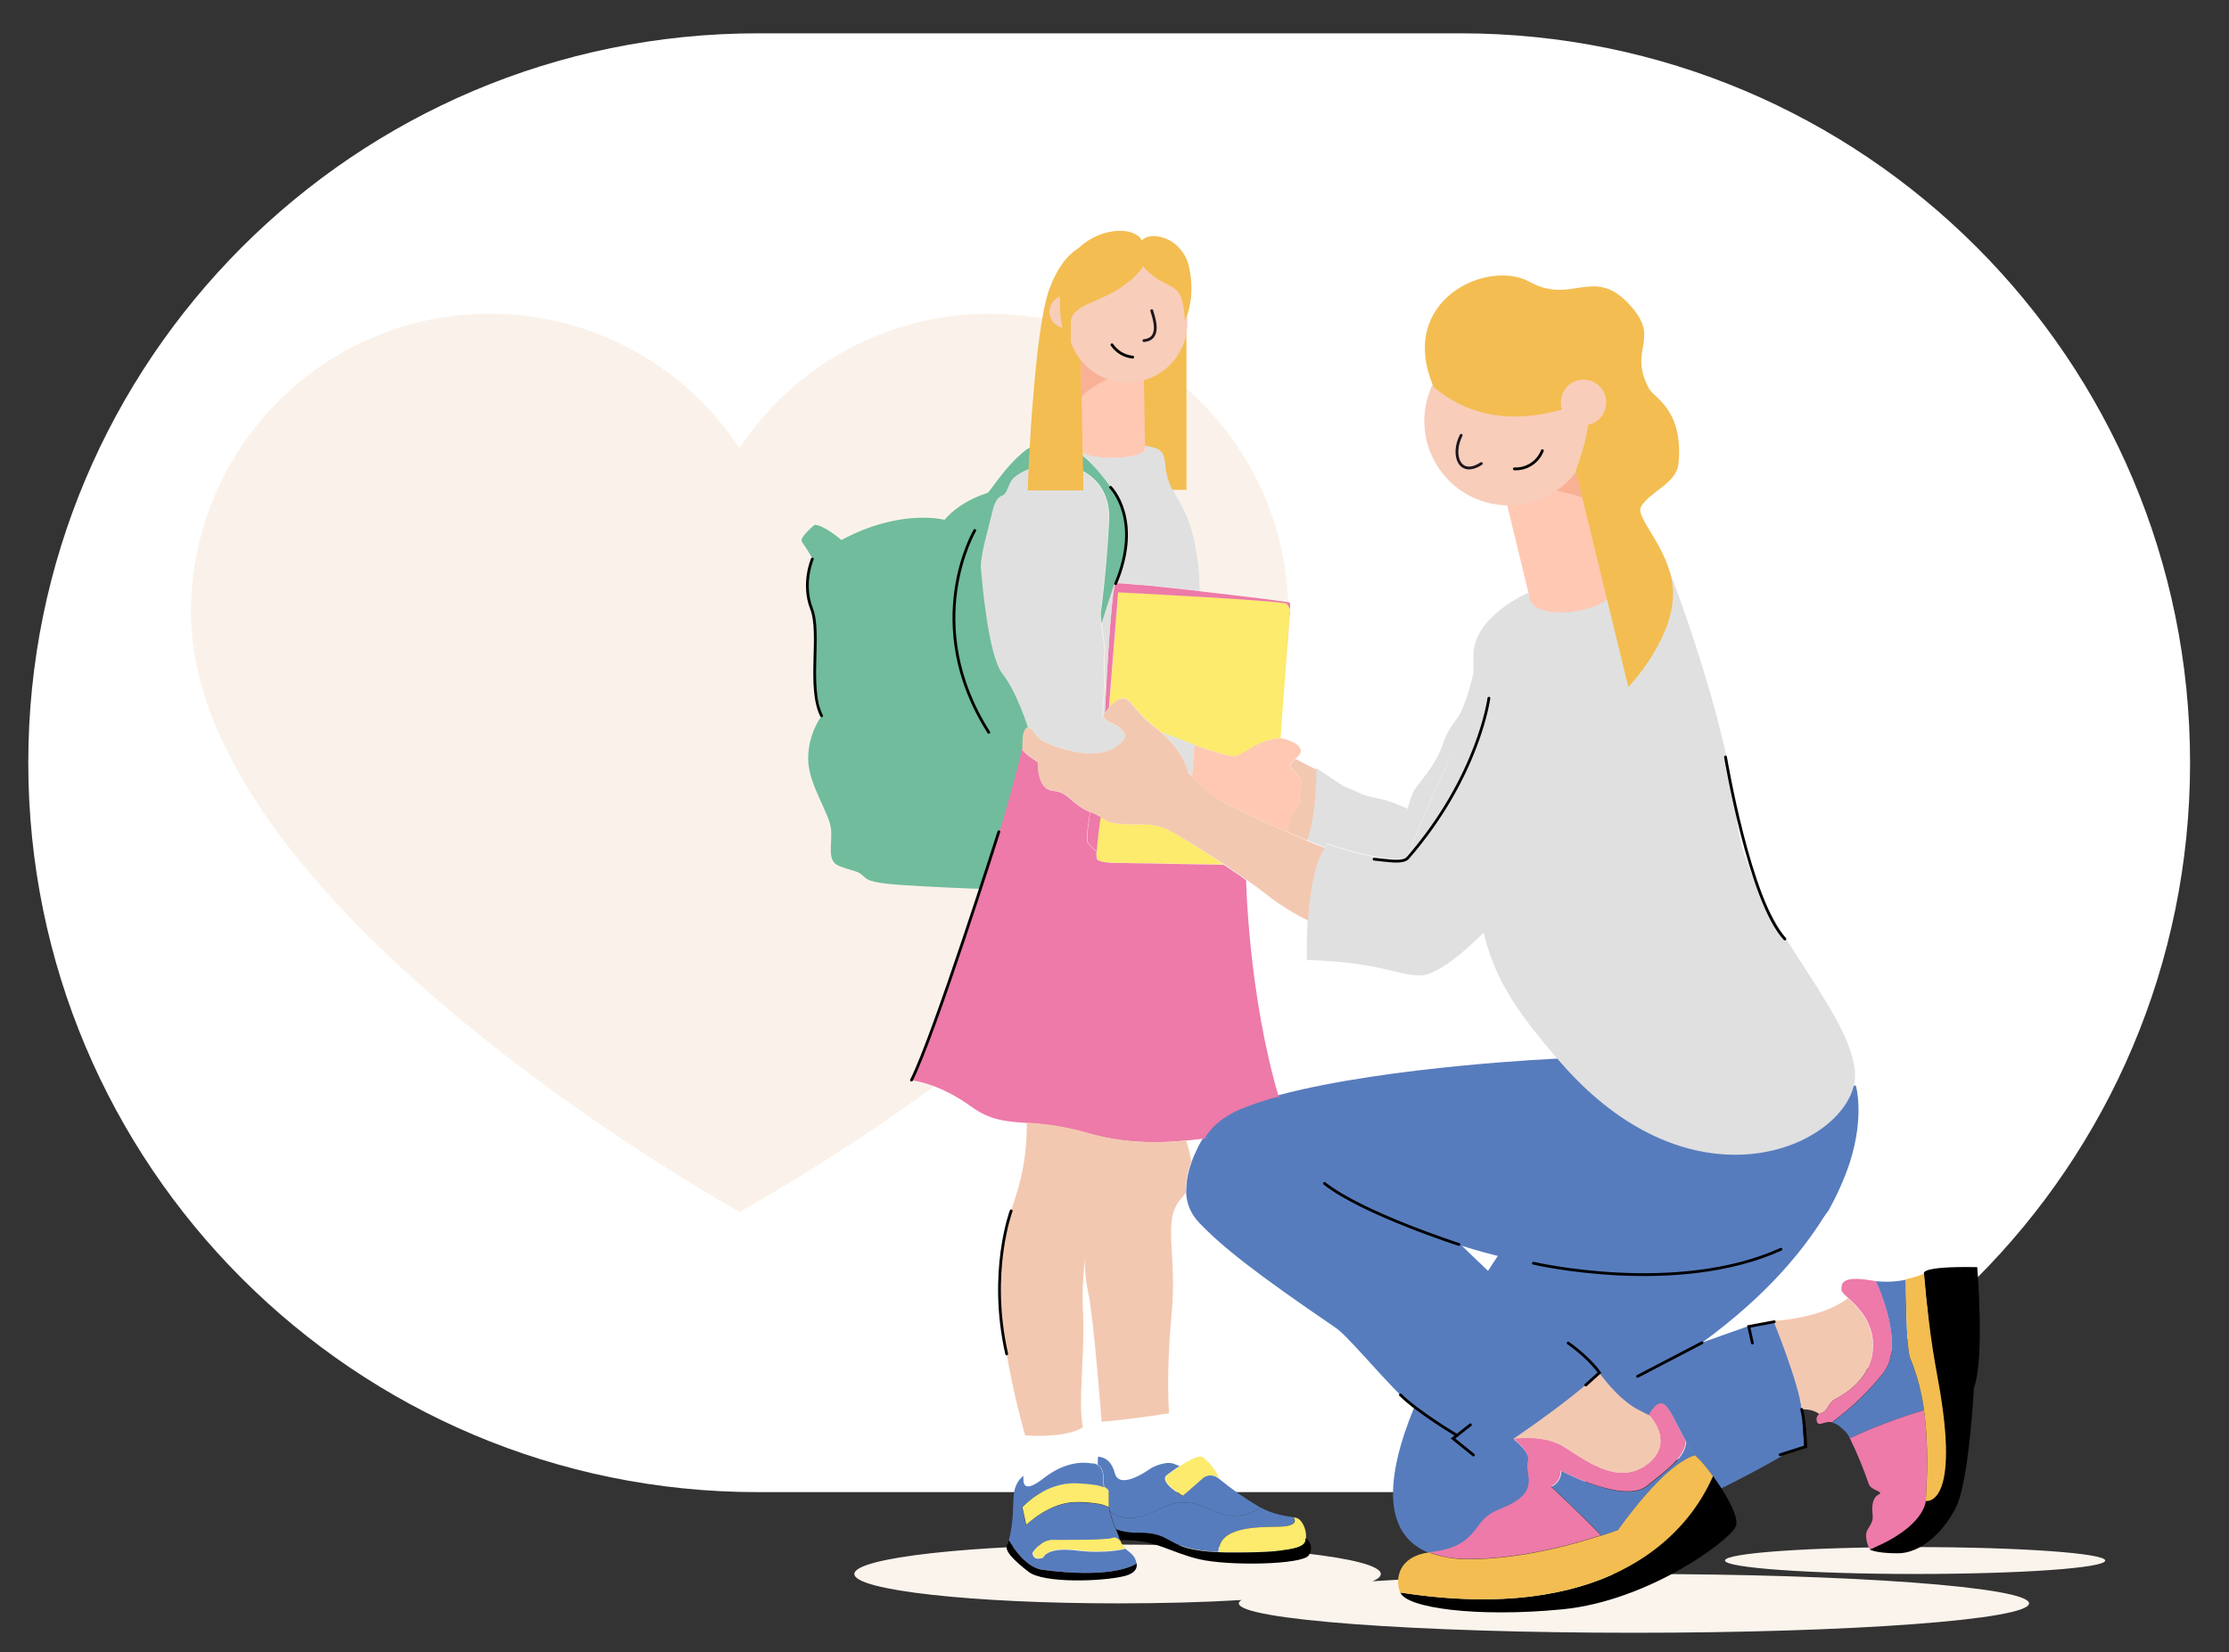 <?xml version="1.0" encoding="UTF-8"?>
<svg xmlns="http://www.w3.org/2000/svg" xmlns:xlink="http://www.w3.org/1999/xlink" version="1.1" id="Layer_1" x="0px" y="0px" viewBox="0 0 796 590" style="enable-background:new 0 0 796 590;" xml:space="preserve">
<rect x="0" y="0" width="796" height="590" fill="#333333" stroke="none"/>
<style type="text/css">
	.st0{fill:#FFFFFF;}
	.st1{clip-path:url(#SVGID_00000119836794857802554770000007896962535254182318_);}
	.st2{fill:#FAF2EA;}
	.st3{fill:#FBF4ED;}
	.st4{fill:#577CBD;}
	.st5{fill:#ED7AA9;}
	.st6{fill:#F3BD51;}
	.st7{fill:#F3C8B1;}
	.st8{fill:none;stroke:#000000;stroke-linecap:round;}
	.st9{fill:#E0E0E0;}
	.st10{fill:#FFC8B3;}
	.st11{fill:#FCEB6C;}
	.st12{fill:#70BC9C;}
	.st13{fill:#F9B196;}
	.st14{fill:#F8CDBA;}
	.st15{fill:none;stroke:#1F161E;stroke-linecap:round;stroke-miterlimit:10;}
	.st16{fill:none;stroke:#1F161E;stroke-linecap:round;stroke-miterlimit:10.005;}
	.st17{fill:none;stroke:#000000;stroke-linecap:round;stroke-miterlimit:4.002;}
	.st18{fill:none;}
</style>
<g id="Group_166151" transform="translate(-771 -4720)">
	<path id="Rectangle_155661" class="st0" d="M1041.6,4731.9h251c143.9,0,260.5,116.6,260.5,260.5l0,0   c0,143.9-116.6,260.5-260.5,260.5h-251c-143.9,0-260.5-116.6-260.5-260.5l0,0C781.1,4848.6,897.8,4731.9,1041.6,4731.9z"></path>
	<g id="Group_166101" transform="translate(829.082 4820.106)">
		<g>
			<defs>
				<rect id="SVGID_1_" x="10.1" y="11.9" width="391.8" height="320.8"></rect>
			</defs>
			<clipPath id="SVGID_00000091704962839950075970000010108042732096664202_">
				<use xlink:href="#SVGID_1_" style="overflow:visible;"></use>
			</clipPath>
			<g id="Group_166100" style="clip-path:url(#SVGID_00000091704962839950075970000010108042732096664202_);">
				<path id="Path_9036" class="st2" d="M295.4,11.9c58.7,0.3,106.3,47.8,106.6,106.6C402,226.1,206,332.7,206,332.7      S10.1,224.6,10.1,118.5c0.1-59,48-106.7,106.9-106.6c35.9,0.1,69.3,18.1,89,48.1C225.8,29.9,259.4,11.9,295.4,11.9"></path>
			</g>
		</g>
	</g>
</g>
<g id="Group_166152" transform="translate(-807 -4768.173)">
	<path id="Union_1" class="st3" d="M1249.4,5340.8c0-0.4,0.3-0.8,1-1.2c-13.2,0.8-28.3,1.2-44.3,1.2c-51.9,0-94-4.7-94-10.5   s42.1-10.5,94-10.5s94,4.7,94,10.5c0,0.9-1,1.8-3,2.6c24.9-1.6,57.6-2.6,93.4-2.6c77.9,0,141.1,4.7,141.1,10.5   c0,5.8-63.2,10.5-141.1,10.5S1249.4,5346.6,1249.4,5340.8z M1423,5325.5c0-2.7,30.4-4.8,67.9-4.8c37.5,0,67.9,2.2,67.9,4.8   c0,2.7-30.4,4.8-67.9,4.8C1453.4,5330.3,1423,5328.1,1423,5325.5z"></path>
	<g id="Group_166098" transform="translate(1083 4838.722)">
		<path id="Path_8904" class="st4" d="M384.6,344.6c-2,6-4.6,11.8-7.7,17.3c-6.5,8.8-17.2,16.1-35,19.9c-19.9,4.2-40.8,3.3-58.1,0.9    c0,0-8.2,8.8-12.1,15c5.4,4.7,12.5,11.5,12.5,11.5c7.9,5.6,11,10.7,11,10.7c-7,6.9-20.4,16.6-30.6,23.6c0,0,6.3,4.8,5.2,8    s2.8,8.6-2.6,13.1s-10.4,3.6-14.5,9.3s-7,8.9-17.9,10.2c-0.1,0-0.3,0-0.4,0h0c-16.9-6.7-15.6-27-5.5-51.7c3.3-8,7-15.8,11.2-23.4    c4.5-8.3,9.6-16.8,15-25.2c1.2-1.9,2.5-3.9,3.8-5.8c16.7-25.2,48.2-40.4,75.8-49.3c16.9-5.5,34.4-9.4,52-11.6c0,0,0,0,0,0    C386.7,316.9,390,327.6,384.6,344.6"></path>
		<path id="Path_8902" class="st4" d="M348.4,403.1l10-1.7l8.4,26.2l2,18l-10.2,3.4L348.4,403.1z"></path>
		<path id="Path_8903" class="st4" d="M360.4,449.4c0,0-8.5,5.1-21.7,11.6c-0.8-1.2-1.6-2.4-2.5-3.5c0.1-0.7,0-0.7-0.2-0.3    c-1.9-2.7-4-5.3-6.3-7.7c-1.4-1.5-2.6-3.2-3.5-5c-2.8-4.8-5.2-10.7-7.3-12.8c-2.8-3-6.1,3.4-6.1,3.4l-4.2-2.1    c-7.4-4-13.9-13.2-13.9-13.2s-3.2-5.1-11.2-10.8c0,0-7.2-6.9-12.7-11.6c3.9-6.3,12.3-15.2,12.3-15.2c17.6,2.4,38.8,3.4,59-0.9    c18-3.8,28.6-11.6,35.2-20.5c-8.2,14.1-21.8,30.9-45.4,48.1l16.9-6C348.9,402.9,358.5,407.4,360.4,449.4"></path>
		<path id="Path_8905" class="st5" d="M326,444.2c-0.3,5.3-5.7,9.4-13.9,15.9c-8.2,6.5-30.7-5.4-30.7-5.4c-0.2,4.5-3.6,5.6-3.6,5.6    s12.4,11.6,17.9,17.5c-15.4,4.9-31.8,8.4-47,8.4c-5,0.1-9.9-0.7-14.5-2.4c0.1,0,0.3,0,0.4,0c10.8-1.3,13.8-4.6,17.9-10.2    s9.1-4.8,14.5-9.3c5.4-4.5,1.5-9.9,2.6-13.1c1.1-3.2-5.2-8-5.2-8s10-1.6,17.2,2.4c0.2,0.1,0.5,0.3,0.7,0.4    c7.3,4.5,18.7,13.7,28.8,7.1s4.6-15.4,1.7-18.3c0,0,3.2-6.4,6-3.4C320.9,433.6,323.3,439.4,326,444.2"></path>
		<path id="Path_8906" class="st4" d="M335.9,457c-0.1-0.1-0.1-0.2-0.2-0.3C336,456.3,336,456.3,335.9,457"></path>
		<path id="Path_8907" class="st4" d="M336.6,328.7c-27.9,9-59.8,24.3-76.6,49.6c-8.4-2.1-13.6-3.8-13.9-3.9c0.3,0.3,5.1,5,10.1,9.7    c-5.4,8.4-10.6,17-15.2,25.4c-0.6,1-1.1,2-1.6,3c-1,2-2,3.9-3,5.9c-1.1,2.1-2.1,4.3-3.1,6.4c-0.8,1.7-1.6,3.4-2.3,5.1    c-0.4,0.9-0.8,1.9-1.2,2.8c-0.1,0.1-0.1,0.2-0.1,0.4c-1.5-1.4-3-2.8-4.5-4.3c-0.1-0.1-0.2-0.2-0.3-0.3    c-10.1-10.1-19.8-22.1-24-24.9c-28.6-19.5-40.4-28.8-48.7-37.5c-2.7-2.8-4.4-6.5-4.6-10.4c0,0,0-0.1,0-0.1c0-0.4,0-0.9,0-1.3    c0.1-3.3,0.7-6.6,1.9-9.7l0-0.1c0.5-1.5,1.1-2.8,1.6-3.8c0.7-1.6,1.5-3.2,2.5-4.7h0c2.8-4.3,7.4-9.1,16-12.1    c3.5-1.2,7.3-2.4,11.3-3.4c39.4-10.4,99.7-13,99.7-13c12,7.9,22.5,9.7,29.9,9.6c0.4,0,0.9,0,1.3,0c0.4,0,0.8,0,1.2-0.1    c0.2,0,0.4,0,0.6-0.1c0.4,0,0.8-0.1,1.1-0.1l0.6-0.1c0.8-0.1,1.6-0.2,2.3-0.4c0.3,0,0.5-0.1,0.8-0.2c0.8-0.2,1.4-0.3,1.9-0.5    c0.2-0.1,0.3-0.1,0.4-0.1c0.1,0,0.2-0.1,0.2-0.1c0.2-0.1,0.4-0.1,0.4-0.2c0,0,0.1,0,0.1-0.1c0.5,2.9,1.8,5.7,3.7,7.9    C327.8,326.2,331.8,327.8,336.6,328.7"></path>
		<path id="Path_8908" d="M343.9,474.5c-1.9,5-31.2,26.7-61.9,29.7s-55.9-0.5-57.9-6c73.4,11.4,99.8-20.3,108.3-34.9l0,0    c2-3.4,3-5.8,3.4-6.6c0.1,0.1,0.1,0.2,0.2,0.3c0.8,1.1,1.6,2.3,2.4,3.5C342,466,344.9,471.8,343.9,474.5"></path>
		<path id="Path_8909" class="st6" d="M335.7,456.7c-0.4,0.8-1.4,3.2-3.4,6.6l0,0c-8.5,14.6-34.8,46.3-108.3,34.9    c-2-5.3-0.2-12.9,10.2-14.3h0c4.7,1.7,9.6,2.5,14.5,2.4c15.2,0,31.6-3.5,47-8.4c2-0.6,4-1.3,5.9-2h0c6-8.3,18.5-24.2,27.7-26.8    C331.8,451.5,333.8,454,335.7,456.7"></path>
		<path id="Path_8910" class="st4" d="M329.5,449.1c-9.3,2.6-21.7,18.5-27.7,26.8h0c-2,0.7-3.9,1.3-5.9,2    c-5.5-6-17.9-17.5-17.9-17.5s3.4-1.1,3.6-5.6c0,0,22.4,12,30.7,5.4c8.2-6.5,13.6-10.6,13.9-15.9    C327,445.9,328.2,447.6,329.5,449.1"></path>
		<path id="Path_8911" class="st7" d="M367.4,432.8c0.2,0,3.9-0.3,6.3,1.7c0.4-0.3,0.9-0.5,1.4-0.7c1.6-0.7,1.9-3.4,4.3-4.7    s13.4-6.9,13.4-19.1c0-8.6-5.6-13.9-8.9-16.9c-9.6,7.4-26.6,8.1-26.6,8.1S366.3,423.2,367.4,432.8"></path>
		<path id="Path_8912" class="st5" d="M396.6,419.7c-5.3,6.7-11.5,12.6-18.4,17.7c-0.3-0.1-0.6-0.1-0.9-0.1c-2.3,0-4,1.7-4.5-0.3    c-0.3-1,0.1-2.1,1-2.6c0.4-0.3,0.9-0.5,1.4-0.7c1.6-0.7,1.9-3.4,4.3-4.7s13.4-6.9,13.4-19.1c0-8.6-5.6-13.9-8.9-16.9    c-1.4-1.3-2.4-2.2-2.4-2.8c0-1.9-0.5-5.3,10.4-3.5c0.7,0.1,1.3,0.2,2,0.3C394.6,388.4,404.4,409.6,396.6,419.7"></path>
		<path id="Path_8913" class="st4" d="M411.1,433.1L411.1,433.1c-9.1,2.7-17.9,6-26.5,10c0,0,0,0,0,0c-0.4-0.8-0.8-1.5-1.4-2.2    c-1.5-1.5-3.1-3-5-3.4c6.9-5,13.1-11,18.4-17.7c7.8-10.1-2-31.3-2.7-32.8c3.6,0.4,7.2,0.2,10.7-0.5c0,1.9,0.1,24.1,1.5,28.1    C408.6,420.4,410.3,426.7,411.1,433.1"></path>
		<path id="Path_8914" d="M428.9,425.1c0,0-1.7,33.7-6.5,42.9s-12.7,16.2-20.7,16.2s-10.1-1.4-10.1-1.4c19.8-8,20-17.3,20-17.3    s11.9,2.4,5.2-38.6c-1.4-8.7-3.7-17.8-5.8-42.6l0.1,0c0,0-2.1-2.7,19-2.3C430.1,382,432.8,414.8,428.9,425.1"></path>
		<path id="Path_8915" class="st5" d="M411.7,465.5c0,0-0.2,9.3-20,17.3c0,0-2.3-4.4-0.8-7s2.1-3.1,1.8-5.8s0-5.7,2.2-6.8    s-3-1.4-3.6-3.9c-1.9-5.5-4.1-10.9-6.7-16.2c8.6-4,17.4-7.3,26.5-10C412.1,440.7,412.6,451.2,411.7,465.5"></path>
		<path id="Path_8916" class="st6" d="M411.7,465.5c1-14.3,0.4-24.8-0.6-32.4v0c-0.8-6.4-2.5-12.7-5-18.7c-1.4-4-1.5-26.1-1.5-28.1    c2.2-0.4,4.4-1.1,6.5-2c2.1,24.8,4.4,33.9,5.8,42.6C423.6,467.9,411.7,465.5,411.7,465.5"></path>
		<path id="Path_8917" class="st8" d="M245,373.9c0,0-34.5-11.1-48-21.8"></path>
		<line id="Line_201" class="st8" x1="331.8" y1="409" x2="308.8" y2="421"></line>
		<path id="Path_8918" class="st7" d="M311.2,453.2c-10.1,6.5-21.5-2.6-28.8-7.1c-0.2-0.1-0.5-0.3-0.7-0.4    c-7.2-3.9-17.2-2.4-17.2-2.4c10.2-7,23.6-16.7,30.6-23.6c0,0,6.4,9.2,13.7,13.1l4.1,2.1C315.8,437.8,321.3,446.6,311.2,453.2"></path>
		<path id="Path_8919" class="st8" d="M249.1,438.3c-2.1,1.6-4.1,3.3-6.2,4.9l0,0l7.3,5.9"></path>
		<path id="Path_8920" class="st8" d="M244.3,442.1c0,0-14.1-8.4-20.2-14.5"></path>
		<path id="Path_8921" class="st8" d="M271.6,380.6c0,0,51.2,11.9,88.4-5"></path>
		<path id="Path_8922" class="st8" d="M284,409.1L284,409.1c7.9,5.6,11.2,10.6,11.2,10.6l-4.9,4.4"></path>
		<path id="Path_8923" class="st4" d="M349.8,409.1l-1.3-5.9l9.1-1.7"></path>
		<path id="Path_8924" class="st8" d="M349.8,409.1l-1.3-5.9l9.1-1.7"></path>
		<path id="Path_8925" class="st4" d="M359.7,449l9.1-2.9l-0.6-8.6"></path>
		<path id="Path_8926" class="st8" d="M359.7,449l9.1-2.9l-0.6-8.6"></path>
		<path id="Path_8927" class="st4" d="M367.4,432.8c0,0,1.1,3.4,1.4,13.4"></path>
		<path id="Path_8928" class="st8" d="M367.4,432.8c0,0,1.1,3.4,1.4,13.4"></path>
		<path id="Path_8929" class="st9" d="M320.3,133.7c0,0,20.5,52.8,23.8,87.5s39.7,66.7,42.3,90.6s-54.7,54.9-105-2.8    c-34.6-39.7-31.4-49.4-31.2-145.6c0-13.9,19.6-22.3,19.6-22.3S271.3,156.7,320.3,133.7"></path>
		<path id="Path_8930" class="st9" d="M299,190.5c-15.4,23.6-25.5,50.8-34.9,61.2c-2.7,3-6,6.5-9.4,10c-8.3,8.3-17.7,16.1-23.6,16.1    c-8.2,0-14.3-4.7-40.4-5.5c0,0-0.2-6.3,0.3-14.1c0.6-9,2.1-20.1,6-25.9c0.3-0.5,0.7-1,1.1-1.4c0,0,20.3,7.4,28.6,4.9    c0,0,0.7-2,2.1-5.7c2.1-5.4,5.7-14.4,11.1-25.8c2.7-5.8,5.6-14,9-22.8c7.9-20.4,18.6-43.3,36.1-42.3    C285,139.1,314.4,166.9,299,190.5"></path>
		<path id="Path_8931" class="st9" d="M250.2,169.6c-0.2,2.8,0.8,5.6,0.8,9.1c-3.4,8.7-8.4,19.7-11.1,25.4    c-5.3,11.4-9,20.4-11.1,25.8c-1.4,3.7-2.1,5.7-2.1,5.7c-8.2,2.5-28.6-4.9-28.6-4.9c-0.4,0.5-0.8,0.9-1.1,1.4    c-0.2-0.1-2.7-1.2-6.4-2.7c3.2-7.5,3.4-22.6,3.4-25.3v-0.4c0,0,8.6,5.8,9.6,6.4s4.2,1.7,6.4,2.8s6.3,1.6,9.3,2.5    c2.5,0.8,5,1.8,7.4,2.9c0,0,1.1-5.1,3-7.6s5.7-7.1,7.9-11.5s2-7.1,6.1-12.3S250.2,169.6,250.2,169.6"></path>
		<path id="Path_8932" class="st10" d="M188.6,210.6c-1.3,1.8-0.3,2.6-0.4,4.3c-0.3,1.7-1,3.4-2.2,4.7c-1,1.3-2.5,6.9-2.5,6.9    c-8.8-3.9-19.4-8.7-22.9-10.8c-4-2.5-7.6-5.4-10.9-8.8l0.8-11.4c0,0,11.7,4.2,14.3,4s8.9-6.4,16.4-6.4c1.7,0,10.2,2.7,6.4,6.4    c-0.4,0.4-0.8,0.7-1.1,1c-2.6,2.6-2.1,2.6-1.2,3.5C186.5,205.1,190,208.7,188.6,210.6"></path>
		<path id="Path_8933" class="st11" d="M184.7,148.3c-0.1,0.2-0.6,7.5-1.3,16.2c0,0.1,0,0.2,0,0.2c-1,12.8-2.1,28.4-2.1,28.4    c-7.6,0-13.8,6.3-16.4,6.4s-14.3-4-14.3-4l-11.8-4.5c-0.4-0.4-0.9-0.7-1.3-1.1c-9.8-7.6-9.2-11.1-12.5-11.1    c-1.7,0-3.5,1.7-4.9,3.3l3.3-41.2c0,0,59.1,3.1,60.2,4.1C184.3,145.9,184.7,147.1,184.7,148.3"></path>
		<path id="Path_8934" class="st5" d="M184.7,148.3c0.1-1.2-0.4-2.3-1.2-3.2c-1-1.1-60.2-4.1-60.2-4.1l-3.3,41.2v0    c-0.6,0.7-1.1,1.4-1.5,2c0.1-0.9,2.2-45.9,3.9-46.3s5.1,0.3,9.5,0.5c1.8,0.1,10.3,1,20,2.1c0.1,0,0.3,0,0.4,0.1    c14.7,1.7,31.8,3.7,32.3,4.1c0.4,0.2-0.3,9.5-1.3,19.9C184.1,155.8,184.6,148.4,184.7,148.3"></path>
		<path id="Path_8935" class="st11" d="M161.1,238.2l-40.4-0.7c0,0-3.9-0.1-4.8-1.2c-0.3-0.9-0.4-1.8-0.2-2.7    c0.2-4.2,1.3-12,1.4-12.4c2.3,1.4,1.9,2,7.2,2.5c7.1,0.7,11.3-1.1,18.8,3.1C147.1,229.2,154.2,233.6,161.1,238.2"></path>
		<path id="Path_8936" class="st5" d="M117.1,221.2L117.1,221.2c-0.1,0.4-1.2,8.1-1.4,12.4c0,0-2.1-1.9-3.1-3.1s0.8-11.1,0.8-11.1    C114.7,219.9,115.9,220.5,117.1,221.2"></path>
		<path id="Path_8937" class="st9" d="M150.5,195.4l-0.8,11.4c-0.9-0.9-1.4-1.4-1.4-1.4s-1-7.2-9.6-14.4L150.5,195.4z"></path>
		<path id="Path_8938" class="st7" d="M197.1,232.3c-3.9,5.9-5.4,16.9-6,25.9c-5.5-2.7-10.7-6-15.5-9.8c-1.6-1.3-3.9-3-6.4-4.7    c0,0-0.1-0.1-0.1-0.1c-2.5-1.7-5.2-3.6-8-5.5c-6.8-4.5-14-9-18.1-11.3c-7.5-4.2-11.7-2.5-18.8-3.1c-5.2-0.5-4.9-1.1-7.2-2.5v0    c-1.2-0.7-2.4-1.3-3.7-1.8c-6.9-2.9-7.3-7.1-13.3-7.6s-5.4-10.2-5.4-10.2s-5.7-3.7-5.7-5c0-3.7,0.1-6.9,2-7.2s2,1.6,4.2,3.7    s11.2,5.2,17.8,5.4s10.3-2.3,12.4-5s-3.9-5.9-4.8-6s-2.7-2.3-2.7-2.3s0.2-0.4,0.7-1v0c0.4-0.6,0.9-1.3,1.5-2v0    c1.4-1.6,3.2-3.3,4.9-3.3c3.3,0,2.7,3.5,12.5,11.1c0.5,0.4,0.9,0.7,1.3,1.1c8.6,7.3,9.6,14.4,9.6,14.4s0.5,0.6,1.4,1.4    c3.3,3.3,6.9,6.3,10.9,8.8c3.6,2.2,14.1,6.9,22.9,10.8c2.6,1.2,5.1,2.3,7.2,3.2C194.3,231.2,196.8,232.2,197.1,232.3"></path>
		<path id="Path_8939" class="st7" d="M194.1,204.3c0,2.7-0.2,17.8-3.4,25.3c-2.1-0.9-4.6-2-7.2-3.2c0,0,1.4-5.6,2.5-6.9    c1.2-1.3,1.9-2.9,2.2-4.7c0.1-1.7-0.9-2.5,0.4-4.3s-2.1-5.5-3.2-6.5c-0.9-0.9-1.4-0.9,1.2-3.5L194.1,204.3z"></path>
		<path id="Path_8940" class="st8" d="M340.2,199.8c0,0,8.6,51.5,21.2,65"></path>
		<path id="Path_8941" class="st5" d="M180.9,321c-4,1-7.6,2.2-11.1,3.5c-8.5,3-12.9,7.1-15.6,11.4h1.6c-0.2,0-4.7,0.5-8.2,0.9h-0.1    c-7.6,0.8-15.2,0.8-22.8-0.1c-4.2-0.5-8.4-1.4-12.5-2.6c-7-2-14.3-3.2-21.5-3.6c-7.4-0.5-13-0.9-19.8-5.8    c-12-8.7-21.4-9.4-21.4-9.4s12.9-32.5,24.7-68.2c5.7-17.1,11.1-35,14.7-50.4c0,1.4,5.7,5,5.7,5s-0.5,9.7,5.4,10.2    s6.4,4.8,13.3,7.6c0,0-1.9,9.9-0.8,11.1s3.1,3.1,3.1,3.1c-0.1,0.9-0.1,1.8,0.2,2.7c0.9,1,4.8,1.2,4.8,1.2l40.4,0.7    c2.8,1.9,5.6,3.7,8,5.5c0,0,0.8,41,11.8,77.9"></path>
		<path id="Path_8942" class="st7" d="M119.1,360.9c-4.1,3.3-6.4,9.6-7.5,17.1c0,0,0,0,0,0c-0.9,6.9-1.2,13.9-0.8,20.9    c0.6,15.2-1.9,31.1-0.1,40.3c0,0-5,3.9-20.6,2.9c0,0-9.2-31.2-9.2-55.5s9.8-28.8,9.8-56.2c7.3,0.4,14.5,1.6,21.6,3.6    c4.1,1.2,8.3,2.1,12.5,2.6C124.8,336.6,126.7,354.8,119.1,360.9"></path>
		<path id="Path_8943" class="st7" d="M149.4,344.3c-1.2,3.1-1.8,6.3-1.9,9.6c0,0.4,0,0.9,0,1.3c0,0,0,0.1,0,0.1    c-0.5,0.7-1,1.4-1.6,2.1c-7.1,7.8-1.4,19.1-3.5,41.3s-0.9,35.5-0.9,35.5s-15.5,2.4-24.1,3c0,0-3-39.1-4.8-46.1    c-0.9-4.3-1.3-8.7-1.2-13.1c0,0,0,0,0,0c1.1-7.5,3.4-13.8,7.5-17.1c7.7-6.2,5.7-24.3,5.7-24.3c7.6,0.9,15.2,1,22.8,0.1h0.1    c0.9,2.4,1.5,5,1.9,7.5L149.4,344.3"></path>
		<path id="Path_8944" class="st11" d="M120,462.9v4.9c-0.6-0.4-1.3-0.7-2-0.9c-0.6-0.2-1.1-0.3-1.7-0.4c-2.6-0.4-5.3-0.7-8-0.6    c-9.6,0-17.8,8.2-17.8,8.2l-1.4-6.4c0,0,8-9,19.3-8.6c2.5,0.1,5,0.3,7.5,0.7c0.8,0.1,1.6,0.3,2.4,0.7    C119.9,461.2,120,462,120,462.9"></path>
		<path id="Path_8945" class="st4" d="M180.4,474.7c-8.2,0.1-21.3,0.3-21.3,9c-20.1-1-15.2-6.9-28.6-6.9c-2.7,0.1-5.4-0.3-7.9-1.2    c-1-2.1-1.7-4.3-2.3-6.5c3.3,2.7,8.3,4.1,17.4-0.5c8.9-4.5,13.1-2.3,21.5,1.1c5,2,10.6,1.3,14.9-1.9c4.4,2.5,9.2,3.1,11.7,3.5    C185.8,471.3,188.6,474.6,180.4,474.7"></path>
		<path id="Path_8946" class="st4" d="M174.1,467.8c-4.3,3.2-10,3.9-14.9,1.9c-8.4-3.4-12.6-5.6-21.5-1.1c-9.1,4.6-14,3.2-17.4,0.5    c-0.1-0.4-0.1-0.7-0.2-1.1l-0.1-0.5v-4.6c0-0.9-0.1-1.7-1.7-2.4c-0.1-1-0.2-2.1-0.2-3.1c0-2.9-1.1-4.3-2.1-4.9    c0-0.9,0.1-1.8,0.1-2.8c0.5,0,0.9,0.1,1.3,0.2c1.5,0.4,3.7,1.7,4.7,5.6c1.5,6.1,11.1-0.4,12.5-1.4s6.2-3.1,9-1.7    c0.4,0.2,0.9,0.4,1.4,0.5c0.1,0,0.2,0.1,0.3,0.1c-2.6,1.7-4.8,3.4-4.8,3.4c-2.5,2.6,5.7,7.2,5.7,7.2s3.7-3.1,6.8-5.9    c1.6-1.6,4-1.8,5.8-0.5c0.1,0,0.1,0.1,0.2,0.1c0,0,0,0,0,0c4.6,3.8,9.4,7.2,14.5,10.2C173.8,467.7,173.9,467.8,174.1,467.8"></path>
		<path id="Path_8947" class="st11" d="M165.1,483.8c-2.2,0-4.1,0-5.9-0.1c0-8.8,13-8.9,21.3-9s5.4-3.4,5.4-3.4    c0.4,0.1,0.8,0.2,1.2,0.3c1.7,0.5,3.3,3.6,3.3,6.3c0,0.3,0,0.5,0,0.8v0C190.4,481.2,189.5,483.8,165.1,483.8"></path>
		<path id="Path_8948" class="st11" d="M126.1,482.4c-0.3,0.1-7.2,1.9-17.6,0.6c-10.7-1.3-11.7,2.5-11.7,2.5s-3.6,1.8-3.9-1.7    c0,0,2.8-4.6,7.1-4.6c3.8,0,16.6,0.1,20.5-0.5c0.3,0,0.6-0.1,0.9-0.2c0.9-0.5,2.1-0.1,2.5,0.8c0,0,0,0,0,0    c0.1,0.1,0.1,0.2,0.2,0.3c0,0,0,0.1,0,0.1c0,0.1,0,0.1,0.1,0.2c0,0,0,0.1,0,0.1C124.6,481,125.3,481.8,126.1,482.4"></path>
		<path id="Path_8949" d="M191.4,484.9c-2.2,3.4-28.7,3.9-39.2,1.4c-10.5-2.5-15.2-6.8-26.6-6.8c-0.6,0-1.1,0-1.7,0c0,0,0-0.1,0-0.1    c-0.3-1.3-0.7-2.5-1.3-3.7c2.5,0.9,5.2,1.3,7.9,1.2c13.5,0,8.5,6,28.6,6.9c1.8,0.1,3.7,0.1,5.9,0.1c24.4,0,25.3-2.6,25.2-5.1    C192.3,480.1,192.8,482.9,191.4,484.9"></path>
		<path id="Path_8950" class="st11" d="M159.2,457.4C159.1,457.4,159.1,457.4,159.2,457.4c-0.1-0.1-0.2-0.1-0.2-0.2    c-1.8-1.3-4.3-1.1-5.8,0.5c-3.1,2.8-6.8,5.9-6.8,5.9s-8.2-4.6-5.7-7.2c0,0,2.2-1.7,4.8-3.4c2.9-1.9,6.2-3.7,7.7-3.3    C154.6,450.2,159.1,455.4,159.2,457.4"></path>
		<path id="Path_8951" class="st4" d="M129.9,487.8c-2.1,1.4-10.3,5.3-33.6,2.3c-5.8-0.8-10.5-7.9-12-10.5c0,0,0-0.1,0-0.1    c0.8-3.1,1.2-6.2,1.4-9.3c0.2-3.1,0-7.4,1-9.9c0.6-1.5,1.5-2.8,2.8-3.8c-0.2,2.7-0.1,6.6,7.3,0.8c9.2-7.2,16.9-5.2,16.9-5.2    c0.8-0.1,1.5,0.1,2.2,0.5c1.1,0.6,2.1,2,2.1,4.9c0,1.1,0,2.1,0.2,3.1c-0.8-0.3-1.6-0.5-2.4-0.7c-2.5-0.4-5-0.6-7.5-0.7    c-11.3-0.4-19.3,8.6-19.3,8.6l1.4,6.4c0,0,8.2-8.2,17.8-8.2c2.7,0,5.4,0.2,8,0.6c0.6,0.1,1.1,0.2,1.7,0.4c0.7,0.2,1.4,0.4,2,0.9    v-0.2l0.1,0.5c0.1,0.3,0.1,0.7,0.2,1.1c0.6,2.2,1.4,4.4,2.3,6.5c0.6,1.2,1,2.4,1.3,3.7c0,0,0,0.1,0,0.1h-0.1    c-0.5-0.9-1.6-1.3-2.5-0.9c0,0,0,0,0,0c-0.3,0.1-0.6,0.2-0.9,0.2c-3.9,0.6-16.6,0.5-20.5,0.5c-4.2,0-7.1,4.6-7.1,4.6    c0.3,3.4,3.9,1.7,3.9,1.7s1.1-3.8,11.7-2.5c10.4,1.3,17.3-0.5,17.6-0.6h0c0.8,0.7,1.6,1.2,1.7,1.4    C128.9,485,129.6,486.3,129.9,487.8"></path>
		<path id="Path_8952" d="M125.7,492.3c-8,2-29,2.7-34.4-1.5s-8.8-7.6-7.6-9.7c0.2-0.5,0.5-1,0.6-1.5c1.5,2.6,6.2,9.7,12,10.5    c23.3,3,31.5-0.9,33.6-2.3C130.2,489.5,129.4,491.3,125.7,492.3"></path>
		<path id="Path_8953" class="st9" d="M152.4,140.5c-0.1,0-0.3,0-0.4-0.1c-9.7-1.1-18.3-2-20-2.1c-4.4-0.2-7.8-0.9-9.5-0.5    s-3.9,45.4-3.9,46.3v0c-0.4,0.6-0.7,1-0.7,1s0.3-7.6,0.7-9.4s-0.5-11,0-12.8c0.3-1.2-0.6-6.8-1.1-10.8v0    c0.2-0.5,4.1-13.7,6.9-20.6c1.3-3.2,2-6.5,2.3-9.9c0.4-4.2-0.4-8.5-2.3-12.3c-2.3-4.2-7.4-11.8-13.6-17l0-1.7    c1.9,3.4,22.3,2.8,22.2-0.9v-0.1l0-1.2c3.8,0.9,6.7,0.6,7.2,6.4c0.3,3.3,1.1,6.5,2.6,9.4c0.9,2,2.1,4,3.5,6.4    C149.6,116.7,152.4,128,152.4,140.5"></path>
		<path id="Path_8954" class="st9" d="M132.9,89.7L132.9,89.7c0.1,3.8-20.3,4.4-22.2,1l0,1.7c-3.7-3.1-7.8-5.3-11.9-5.3    c-0.8,0-1.6,0.1-2.3,0.3c-0.4,0.1-0.8,0.2-1.2,0.3c-0.3,0.1-0.7,0.2-1,0.4c-0.1,0-0.1,0.1-0.2,0.1c-0.3,0.1-0.5,0.2-0.8,0.4    c-0.4,0.2-0.7,0.4-1.1,0.6c-0.1,0.1-0.3,0.1-0.4,0.2c0.3-4.8,0.6-10.4,1.1-16.1c3.6,1.2,10.5,3.9,17.6,6.7l0.2,0.1    c9.4,3.7,19,7.6,21.2,8.2c0.1,0,0.1,0,0.2,0.1c0.3,0.1,0.7,0.2,1,0.3L132.9,89.7z"></path>
		<path id="Path_8955" class="st9" d="M125.3,193.5c-2,2.7-5.7,5.3-12.4,5s-15.6-3.4-17.8-5.4s-2.3-3.9-4.2-3.7    c0,0-3.9-12.8-9.1-19.2c-5.1-6.4-7.3-33.1-7.7-37.4c-0.4-4.3,2.4-13.5,4-20.2s3.3-5.2,4.5-6.7c1.2-1.5,1.5-4,3.2-5.7    c1.6-1.3,3.5-2.4,5.4-3.1c0.3-0.1,0.6-0.3,0.9-0.4c0,0,0.1,0,0.1,0c2.2-0.9,4.4-1.4,6.8-1.6c0.3,0,0.6,0,0.9,0    c3.7,0,7.4,0.9,10.7,2.7c5.4,3,9.8,8.6,9.3,18.1c0,0.3,0,0.7-0.1,1c-0.8,15.1-2.6,30.3-2.9,31.4c0,1.3,0.1,2.6,0.3,3.9v0    c0.5,3.9,1.4,9.5,1.1,10.8c-0.5,1.8,0.3,11,0,12.8s-0.7,9.4-0.7,9.4s1.9,2.2,2.7,2.3S127.4,190.7,125.3,193.5"></path>
		<path id="Path_8956" class="st12" d="M126.6,121.6c-0.3,3.4-1.1,6.7-2.3,9.9c-2.7,6.9-6.7,20.1-6.9,20.6c-0.2-1.3-0.3-2.6-0.3-3.9    c0.3-1.1,2.1-16.3,2.9-31.4c0-0.3,0-0.7,0.1-1c0.5-9.5-3.9-15.2-9.3-18.1c-3.3-1.7-6.9-2.7-10.7-2.7c-0.3,0-0.6,0-0.9,0    c-2.3,0.2-4.6,0.7-6.8,1.6c0,0-0.1,0-0.1,0c-0.3,0.1-0.6,0.2-0.9,0.4c-2,0.7-3.8,1.8-5.4,3.1c-1.7,1.7-2,4.3-3.2,5.7    s-2.9,0-4.5,6.7s-4.4,15.9-4,20.2c0.4,4.3,2.6,31,7.7,37.4s9.1,19.2,9.1,19.2c-1.9,0.3-2,3.5-2,7.2c-3.6,15.4-9,33.3-14.7,50.4    c-4-0.1-18.6-0.7-28.8-1.4c-12.1-0.9-11.9-2-13.8-3.6c-1.8-1.6-3.8-1.4-8.2-3.2s-2.4-7.1-2.8-12.9c-0.4-5.8-8.2-16.1-8.2-25.4    c0-5.5,1.7-10.9,4.9-15.4c0,0-2.8-10-2.8-14.9s0.6-7.4,0.6-14s-2.9-13.3-2.9-17.1s1.8-10,1.8-10c-1.2-2.1-2.4-4-3.8-6    c-1.2-1.5,4.5-6.1,4.5-6.1c3.3,0,9.6,5.4,9.6,5.4c21.3-11.4,36.8-7.2,36.8-7.2c5.6-6.6,14.1-9.2,15.3-9.6c0.8-0.2,5-7.3,10.6-12.6    c0,0,0.1-0.1,0.1-0.1c0.4-0.4,0.9-0.8,1.3-1.2c0.3-0.2,0.5-0.4,0.8-0.7c0.3-0.2,0.6-0.4,0.9-0.7c0.3-0.2,0.5-0.4,0.8-0.5    c0.1-0.1,0.1-0.1,0.2-0.1c0.2-0.1,0.4-0.2,0.5-0.3c0.1-0.1,0.3-0.2,0.4-0.2c0.4-0.2,0.8-0.4,1.1-0.6c0.3-0.1,0.5-0.3,0.8-0.4    c0.1,0,0.1-0.1,0.2-0.1c0.3-0.1,0.7-0.3,1-0.4c0.4-0.1,0.8-0.3,1.2-0.3c0.8-0.2,1.5-0.3,2.3-0.3c4.1,0,8.2,2.2,11.9,5.3    c6.2,5.1,11.3,12.8,13.6,17C126.2,113.1,127,117.4,126.6,121.6"></path>
		<path id="Path_8957" class="st8" d="M255.7,178.8c0,0-3.6,27.8-28.9,57c-1.8,2.1-7.5,0.9-12.1,0.5"></path>
		<path id="Path_8958" class="st10" d="M270.4,143.5c2.3,8.7,33.8,4.7,30.6-7.5l-10.4-42.8l-30.6,7.5L270.4,143.5z"></path>
		<path id="Path_8959" class="st13" d="M271.3,103.9c2.8-0.7,22.6,2.8,23.6,7.2L289.3,88C284.9,89.1,271.3,103.9,271.3,103.9"></path>
		<path id="Path_8960" class="st14" d="M246.1,54.7c-13.9,9.2-17.6,28-8.4,41.8c9.2,13.9,28,17.6,41.8,8.4s17.6-28,8.4-41.8    c0,0,0,0,0,0C278.7,49.3,260,45.5,246.1,54.7C246.1,54.7,246.1,54.7,246.1,54.7"></path>
		<path id="Path_8961" class="st8" d="M264.8,96.9c4.4,0.2,8.4-2.4,10-6.5"></path>
		<path id="Path_8962" class="st6" d="M286.7,97.6l18.8,77.2c0,0,14.8-15.4,15.9-31.5s-13.7-28.5-11.4-32.8    c2.8-5.3,12.7-8.3,13.4-15.4c1.9-19.4-8.8-23.6-10.5-26.8c-7.9-14.8,5-17.5-7.5-30.6s-20.2,0.7-35.2-7.6    c-15-8.3-47.6,6.6-34.2,37.6c23.2,19.4,49.1,5.9,52.9,6.4C295.4,75.1,286.7,97.6,286.7,97.6"></path>
		<path id="Path_8963" class="st15" d="M245.8,84.9c-3.6,7-0.6,15.2,7.2,10.1"></path>
		<path id="Path_8964" class="st14" d="M285,66.4c-3.7,2.5-4.7,7.5-2.3,11.3c2.5,3.7,7.5,4.7,11.3,2.3c3.7-2.5,4.7-7.5,2.3-11.3    C293.8,64.9,288.8,63.9,285,66.4"></path>
		<path id="Path_8965" class="st6" d="M147.7,42.8v61.6h-5c-1.5-2.9-2.4-6.1-2.6-9.4c-0.5-5.8-3.4-5.5-7.2-6.4l0,1.2l-1-1.4    l-21-29.4l-0.6-0.8l0,0.8l0.3,21.1l0.1,10.7l0,1.7l0.1,5.3l0.1,6.8H91c0,0,0.1-2.8,0.3-7.4c0.1-2.2,0.2-4.8,0.4-7.7    c0.3-4.8,0.6-10.4,1.1-16.1c1.2-15.7,3.1-33,5.9-40.6C108.2,6.5,128,18.1,128,18.1s6.8-4.1,16.1,2.5S147.7,42.8,147.7,42.8"></path>
		<path id="Path_8966" class="st10" d="M132.9,89.7L132.9,89.7c0.1,3.8-20.3,4.4-22.2,1c-0.1-0.2-0.1-0.3-0.1-0.5l-0.2-10.2    L110,58.9h0.3l0.6,0l21.5-0.4l0.5,30.1L132.9,89.7z"></path>
		<path id="Path_8967" class="st13" d="M125.1,62.8c-2,0-15,6-14.9,9.2l-0.3-16.9C113.2,55,125.1,62.8,125.1,62.8"></path>
		<path id="Path_8968" class="st14" d="M133.6,24.4c11.2,3.8,17.1,16,13.3,27.2c-3.8,11.2-16,17.1-27.2,13.3s-17.1-16-13.3-27.2    c0,0,0,0,0,0C110.2,26.5,122.4,20.6,133.6,24.4"></path>
		<path id="Path_8969" class="st16" d="M135.3,40.4c0.5,1.9,3.8,10.1-2.8,10.7"></path>
		<path id="Path_8970" class="st17" d="M121.1,52.6c1.7,2.5,4.4,4.1,7.4,4.4"></path>
		<path id="Path_8971" class="st14" d="M106.4,35.4c3,1,4.6,4.3,3.6,7.3c-1,3-4.3,4.6-7.3,3.6c-3-1-4.6-4.3-3.6-7.3    C100.1,35.9,103.4,34.3,106.4,35.4C106.4,35.4,106.4,35.4,106.4,35.4"></path>
		<path id="Path_8972" class="st6" d="M131.9,15.5c3.6,7.2-0.6,11.8-7.9,16.8s-17.6,6.2-17.6,12.2v10.3c0,0-6.5-10.6-2.7-26.9    S128.3,8.3,131.9,15.5"></path>
		<path id="Path_8973" class="st6" d="M131.1,16.3c-2.3,5.1,0.4,8.3,4.9,11.8c4.6,3.5,8.9,3.5,10.1,8.6c0.7,2.4,1,4.8,0.9,7.3    c0,0,4.1-7.4,1.7-18.9C146.3,13.6,133.4,11.2,131.1,16.3"></path>
		<path id="Path_8974" class="st8" d="M85.1,361.9c0,0-8.2,21.9-1.6,51.1"></path>
		<path id="Path_8975" class="st8" d="M72.1,118.9c0,0-19.7,33.3,5,72.1"></path>
		<path id="Path_8976" class="st8" d="M80.7,226.5c0,0-23.2,73.1-31.2,88.7"></path>
		<path id="Path_8977" class="st8" d="M120.6,103.5c0,0,11.5,11.4,1.8,34.4"></path>
		<path id="Path_8978" class="st8" d="M14.1,129.1c0,0-3.8,8.7-0.3,17.7c3.5,9-1.5,28.1,3.6,38.3"></path>
		<rect id="Rectangle_155518" x="10.1" y="11.9" class="st18" width="420.9" height="493.3"></rect>
	</g>
</g>
</svg>
